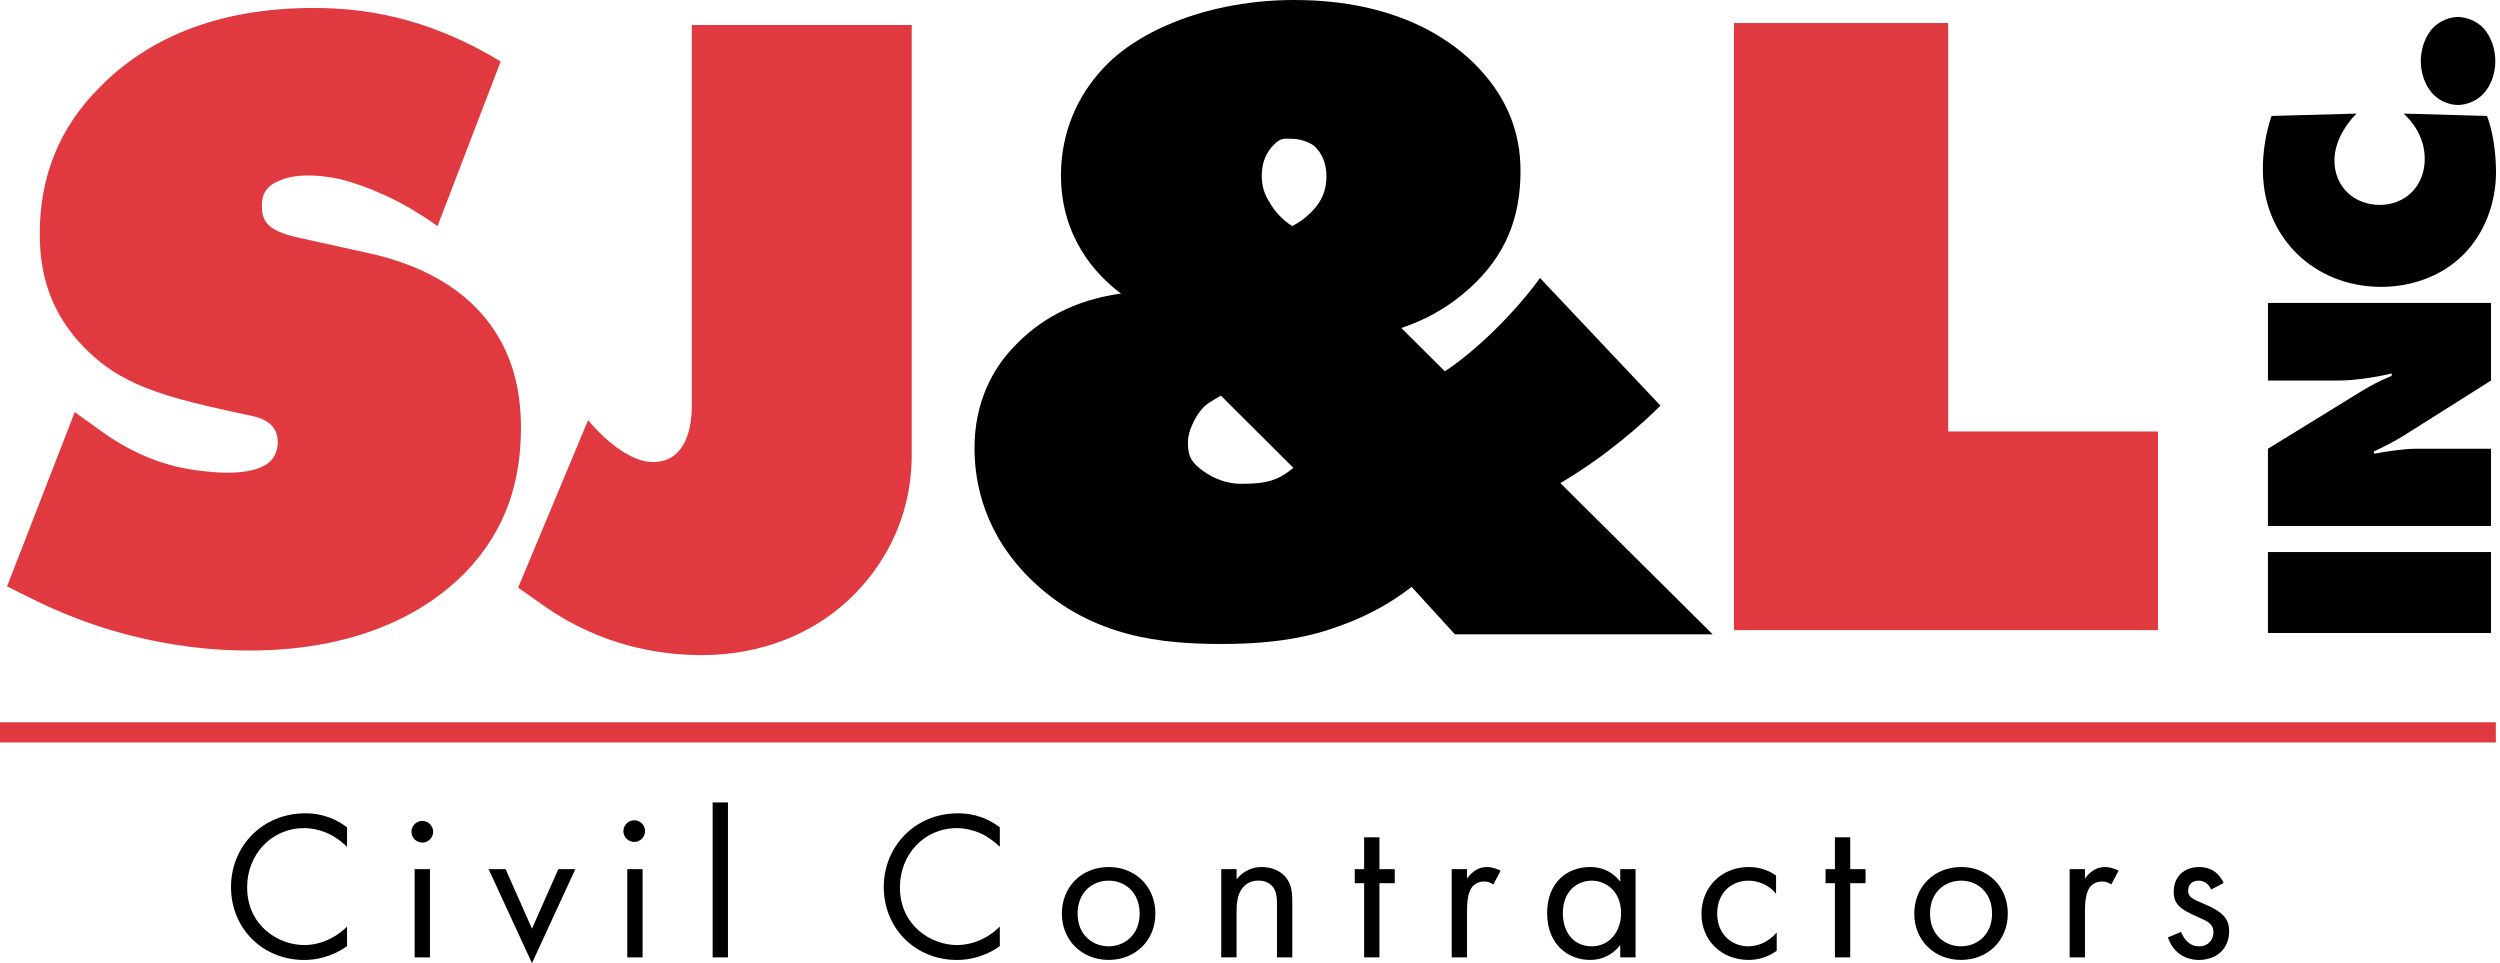 <svg width="122" height="47" viewBox="0 0 122 47" fill="none" xmlns="http://www.w3.org/2000/svg">
<path d="M21.351 11.035C19.479 9.683 17.822 9.081 16.79 8.792C16.79 8.792 14.945 8.276 13.684 8.792C13.494 8.869 13.079 9.039 12.892 9.444C12.788 9.668 12.782 9.901 12.782 10.017C12.782 10.647 12.873 11.231 14.536 11.591L18 12.357C20.654 12.941 22.229 14.022 23.129 14.92C25.018 16.765 25.423 19.059 25.423 20.859C25.423 23.423 24.748 25.807 22.724 27.922C21.015 29.676 17.776 31.746 12.152 31.746C10.518 31.746 9.259 31.574 8.455 31.445C5.641 30.991 3.421 30.113 1.94 29.408C1.407 29.144 0.876 28.88 0.344 28.617C1.446 25.782 2.546 22.947 3.648 20.112C4.084 20.425 4.518 20.736 4.954 21.049C6.861 22.432 8.583 22.819 9.564 22.947C10.203 23.03 12.738 23.392 13.386 22.256C13.586 21.904 13.63 21.368 13.411 20.973C13.132 20.474 12.5 20.342 12.227 20.282C9.523 19.704 7.229 19.213 5.549 18.138C4.824 17.674 4.306 17.159 4.099 16.946C2.568 15.371 1.94 13.572 1.94 11.412C1.94 8.623 2.884 6.238 4.864 4.259C7.159 1.919 10.533 0.389 15.301 0.389C17.686 0.389 20.789 0.793 24.434 2.998L21.351 11.035Z" fill="#E13940"/>
<path d="M33.761 1.22H44.492V22.186C44.492 25.478 42.959 27.688 41.788 28.904C39.804 30.978 37.053 31.97 34.258 31.97C32.184 31.97 29.298 31.519 26.503 29.535L25.285 28.678L28.699 20.503C29 20.865 29.796 21.768 30.794 22.263C31.214 22.471 31.547 22.547 31.868 22.547C32.409 22.547 32.815 22.366 33.13 22.005C33.715 21.329 33.761 20.247 33.761 19.796V1.22Z" fill="#E13940"/>
<path d="M71.001 30.957L68.887 28.64C67.669 29.587 66.403 30.208 65.051 30.659C63.248 31.291 61.263 31.426 59.64 31.426C56.71 31.426 53.327 31.11 50.442 28.405C48.007 26.105 47.556 23.536 47.556 21.867C47.556 19.613 48.458 17.99 49.45 16.953C50.712 15.601 52.407 14.642 54.705 14.326C53.487 13.424 51.775 11.575 51.775 8.554C51.775 6.391 52.632 4.632 53.803 3.369C55.562 1.431 59.099 0 63.156 0C68.251 0 70.955 2.029 72.173 3.336C73.571 4.824 74.201 6.492 74.201 8.341C74.201 10.685 73.435 12.489 71.766 14.022C70.639 15.058 69.466 15.645 68.385 16.006L70.509 18.12C72.087 17.084 73.98 15.19 75.153 13.566L81.031 19.796C80.22 20.607 78.444 22.223 76.145 23.576L83.579 30.956H71L71.001 30.957ZM59.579 19.308C59.128 19.578 58.913 19.665 58.642 19.974C58.302 20.359 57.988 21.071 57.976 21.477C57.957 22.108 58.035 22.44 58.531 22.846C58.981 23.206 59.655 23.61 60.602 23.61C61.864 23.61 62.395 23.42 63.117 22.833L59.579 19.306V19.308ZM61.978 9.907C62.204 10.313 62.564 10.718 63.061 11.034C63.467 10.808 63.646 10.694 64.007 10.332C64.502 9.837 64.729 9.296 64.729 8.62C64.729 7.672 64.278 7.267 64.143 7.132C63.873 6.907 63.377 6.772 63.061 6.772C62.654 6.772 62.519 6.707 62.159 7.067C61.799 7.428 61.573 7.924 61.573 8.554C61.573 9.005 61.664 9.456 61.98 9.907H61.978Z" fill="black"/>
<path d="M84.617 30.75V1.124H95.071V21.056H105.31V30.75H84.617Z" fill="#E13940"/>
<path d="M121.56 30.89H110.675V26.94H121.56V30.89Z" fill="black"/>
<path d="M121.56 25.668H110.675V21.899L114.788 19.369C115.44 18.961 115.864 18.7 116.714 18.341V18.227C116.029 18.39 114.935 18.57 114.136 18.57H110.676V14.784H121.562V18.57L117.269 21.279C116.877 21.523 116.306 21.817 115.848 22.029V22.143C116.435 22.029 117.367 21.899 117.856 21.899H121.56V25.668Z" fill="black"/>
<path d="M121.364 5.658C121.756 6.686 121.805 7.895 121.805 8.4C121.805 9.821 121.299 11.338 120.221 12.416C119.21 13.443 117.74 13.999 116.205 13.999C114.524 13.999 113.089 13.363 112.076 12.367C111.309 11.6 110.427 10.294 110.427 8.253C110.427 7.438 110.557 6.523 110.851 5.658L114.997 5.544C114.54 6.001 113.92 6.849 113.92 7.846C113.92 8.466 114.165 9.036 114.589 9.429C114.997 9.805 115.568 10 116.14 10C116.713 10 117.298 9.788 117.708 9.364C118.018 9.038 118.327 8.532 118.327 7.748C118.327 6.639 117.659 5.871 117.3 5.544L121.364 5.658Z" fill="black"/>
<path d="M121.152 1.335C121.576 1.759 121.772 2.411 121.772 2.983C121.772 3.556 121.576 4.191 121.152 4.616C120.826 4.942 120.353 5.122 119.945 5.122C119.537 5.122 119.081 4.942 118.755 4.616C118.33 4.192 118.135 3.54 118.135 2.983C118.135 2.427 118.33 1.76 118.755 1.335C119.081 1.008 119.554 0.829 119.945 0.829C120.337 0.829 120.826 1.008 121.152 1.335Z" fill="black"/>
<path d="M121.797 35.247H0V36.233H121.797V35.247Z" fill="#E13940"/>
<path d="M16.936 41.327C16.718 41.109 16.385 40.849 16.032 40.683C15.669 40.517 15.244 40.413 14.84 40.413C13.243 40.413 12.06 41.699 12.06 43.297C12.06 45.175 13.584 46.119 14.851 46.119C15.318 46.119 15.774 45.984 16.136 45.797C16.531 45.6 16.811 45.341 16.936 45.216V46.171C16.167 46.721 15.37 46.846 14.851 46.846C12.797 46.846 11.273 45.29 11.273 43.288C11.273 41.287 12.818 39.69 14.892 39.69C15.307 39.69 16.105 39.742 16.936 40.375V41.328V41.327Z" fill="black"/>
<path d="M20.608 40.06C20.899 40.06 21.138 40.299 21.138 40.59C21.138 40.88 20.899 41.119 20.608 41.119C20.318 41.119 20.079 40.88 20.079 40.59C20.079 40.299 20.318 40.06 20.608 40.06ZM20.982 42.415V46.72H20.235V42.415H20.982Z" fill="black"/>
<path d="M24.674 42.415L25.96 45.319L27.246 42.415H28.076L25.96 47L23.844 42.415H24.674Z" fill="black"/>
<path d="M30.951 40.028C31.242 40.028 31.481 40.266 31.481 40.557C31.481 40.848 31.242 41.087 30.951 41.087C30.661 41.087 30.422 40.848 30.422 40.557C30.422 40.266 30.661 40.028 30.951 40.028ZM31.358 42.415V46.72H30.61V42.415H31.358Z" fill="black"/>
<path d="M35.524 39.159V46.72H34.777V39.159H35.524Z" fill="black"/>
<path d="M48.791 41.327C48.573 41.109 48.241 40.849 47.888 40.683C47.525 40.517 47.099 40.413 46.696 40.413C45.099 40.413 43.916 41.699 43.916 43.297C43.916 45.175 45.44 46.119 46.706 46.119C47.173 46.119 47.63 45.984 47.992 45.797C48.386 45.6 48.667 45.341 48.791 45.216V46.171C48.023 46.721 47.225 46.846 46.706 46.846C44.653 46.846 43.128 45.29 43.128 43.288C43.128 41.287 44.673 39.69 46.748 39.69C47.163 39.69 47.961 39.742 48.791 40.375V41.328V41.327Z" fill="black"/>
<path d="M51.819 44.583C51.819 43.277 52.783 42.311 54.101 42.311C55.419 42.311 56.383 43.275 56.383 44.583C56.383 45.891 55.408 46.844 54.101 46.844C52.795 46.844 51.819 45.889 51.819 44.583ZM52.587 44.583C52.587 45.64 53.335 46.18 54.101 46.18C54.868 46.18 55.615 45.63 55.615 44.583C55.615 43.536 54.889 42.976 54.101 42.976C53.314 42.976 52.587 43.536 52.587 44.583Z" fill="black"/>
<path d="M59.6 42.415H60.347V42.913C60.482 42.737 60.866 42.311 61.581 42.311C62.089 42.311 62.555 42.519 62.814 42.903C63.032 43.225 63.064 43.578 63.064 44.054V46.72H62.316V44.074C62.316 43.815 62.295 43.514 62.119 43.285C61.974 43.099 61.745 42.974 61.413 42.974C61.154 42.974 60.873 43.047 60.655 43.306C60.365 43.649 60.344 44.157 60.344 44.467V46.718H59.597V42.414L59.6 42.415Z" fill="black"/>
<path d="M67.316 43.1V46.72H66.569V43.1H66.112V42.415H66.569V40.86H67.316V42.415H68.064V43.1H67.316Z" fill="black"/>
<path d="M70.843 42.415H71.59V42.882C71.662 42.768 71.984 42.311 72.566 42.311C72.794 42.311 73.043 42.394 73.23 42.488L72.877 43.162C72.711 43.048 72.555 43.017 72.441 43.017C72.14 43.017 71.953 43.142 71.839 43.287C71.714 43.453 71.59 43.744 71.59 44.448V46.72H70.843V42.415Z" fill="black"/>
<path d="M79.068 42.415H79.815V46.72H79.068V46.118C78.819 46.44 78.352 46.844 77.595 46.844C76.507 46.844 75.5 46.076 75.5 44.562C75.5 43.048 76.495 42.311 77.595 42.311C78.426 42.311 78.871 42.768 79.068 43.028V42.415ZM76.267 44.562C76.267 45.486 76.786 46.18 77.677 46.18C78.568 46.18 79.108 45.422 79.108 44.573C79.108 43.463 78.34 42.976 77.677 42.976C76.94 42.976 76.267 43.515 76.267 44.562Z" fill="black"/>
<path d="M86.672 43.619C86.277 43.121 85.708 42.976 85.324 42.976C84.525 42.976 83.799 43.536 83.799 44.583C83.799 45.63 84.547 46.18 85.314 46.18C85.76 46.18 86.308 45.983 86.703 45.505V46.398C86.236 46.74 85.739 46.844 85.334 46.844C83.997 46.844 83.031 45.889 83.031 44.593C83.031 43.297 84.007 42.311 85.334 42.311C86.019 42.311 86.464 42.581 86.672 42.727V43.619Z" fill="black"/>
<path d="M90.291 43.1V46.72H89.544V43.1H89.087V42.415H89.544V40.86H90.291V42.415H91.039V43.1H90.291Z" fill="black"/>
<path d="M93.417 44.583C93.417 43.277 94.381 42.311 95.699 42.311C97.018 42.311 97.981 43.275 97.981 44.583C97.981 45.891 97.007 46.844 95.699 46.844C94.391 46.844 93.417 45.889 93.417 44.583ZM94.185 44.583C94.185 45.64 94.933 46.18 95.699 46.18C96.466 46.18 97.213 45.63 97.213 44.583C97.213 43.536 96.487 42.976 95.699 42.976C94.912 42.976 94.185 43.536 94.185 44.583Z" fill="black"/>
<path d="M100.999 42.415H101.746V42.882C101.819 42.768 102.141 42.311 102.722 42.311C102.95 42.311 103.199 42.394 103.386 42.488L103.033 43.162C102.867 43.048 102.712 43.017 102.597 43.017C102.296 43.017 102.11 43.142 101.995 43.287C101.871 43.453 101.746 43.744 101.746 44.448V46.72H100.999V42.415Z" fill="black"/>
<path d="M107.902 43.411C107.798 43.162 107.58 42.976 107.3 42.976C107.019 42.976 106.781 43.131 106.781 43.463C106.781 43.775 106.988 43.868 107.476 44.076C108.099 44.335 108.389 44.533 108.554 44.74C108.741 44.968 108.782 45.197 108.782 45.436C108.782 46.339 108.128 46.846 107.3 46.846C107.123 46.846 106.159 46.825 105.796 45.745L106.44 45.476C106.523 45.704 106.772 46.181 107.311 46.181C107.799 46.181 108.017 45.818 108.017 45.496C108.017 45.092 107.727 44.957 107.322 44.78C106.803 44.552 106.471 44.386 106.275 44.147C106.109 43.939 106.078 43.732 106.078 43.514C106.078 42.756 106.607 42.311 107.332 42.311C107.561 42.311 108.173 42.353 108.514 43.09L107.902 43.411Z" fill="black"/>
</svg>
